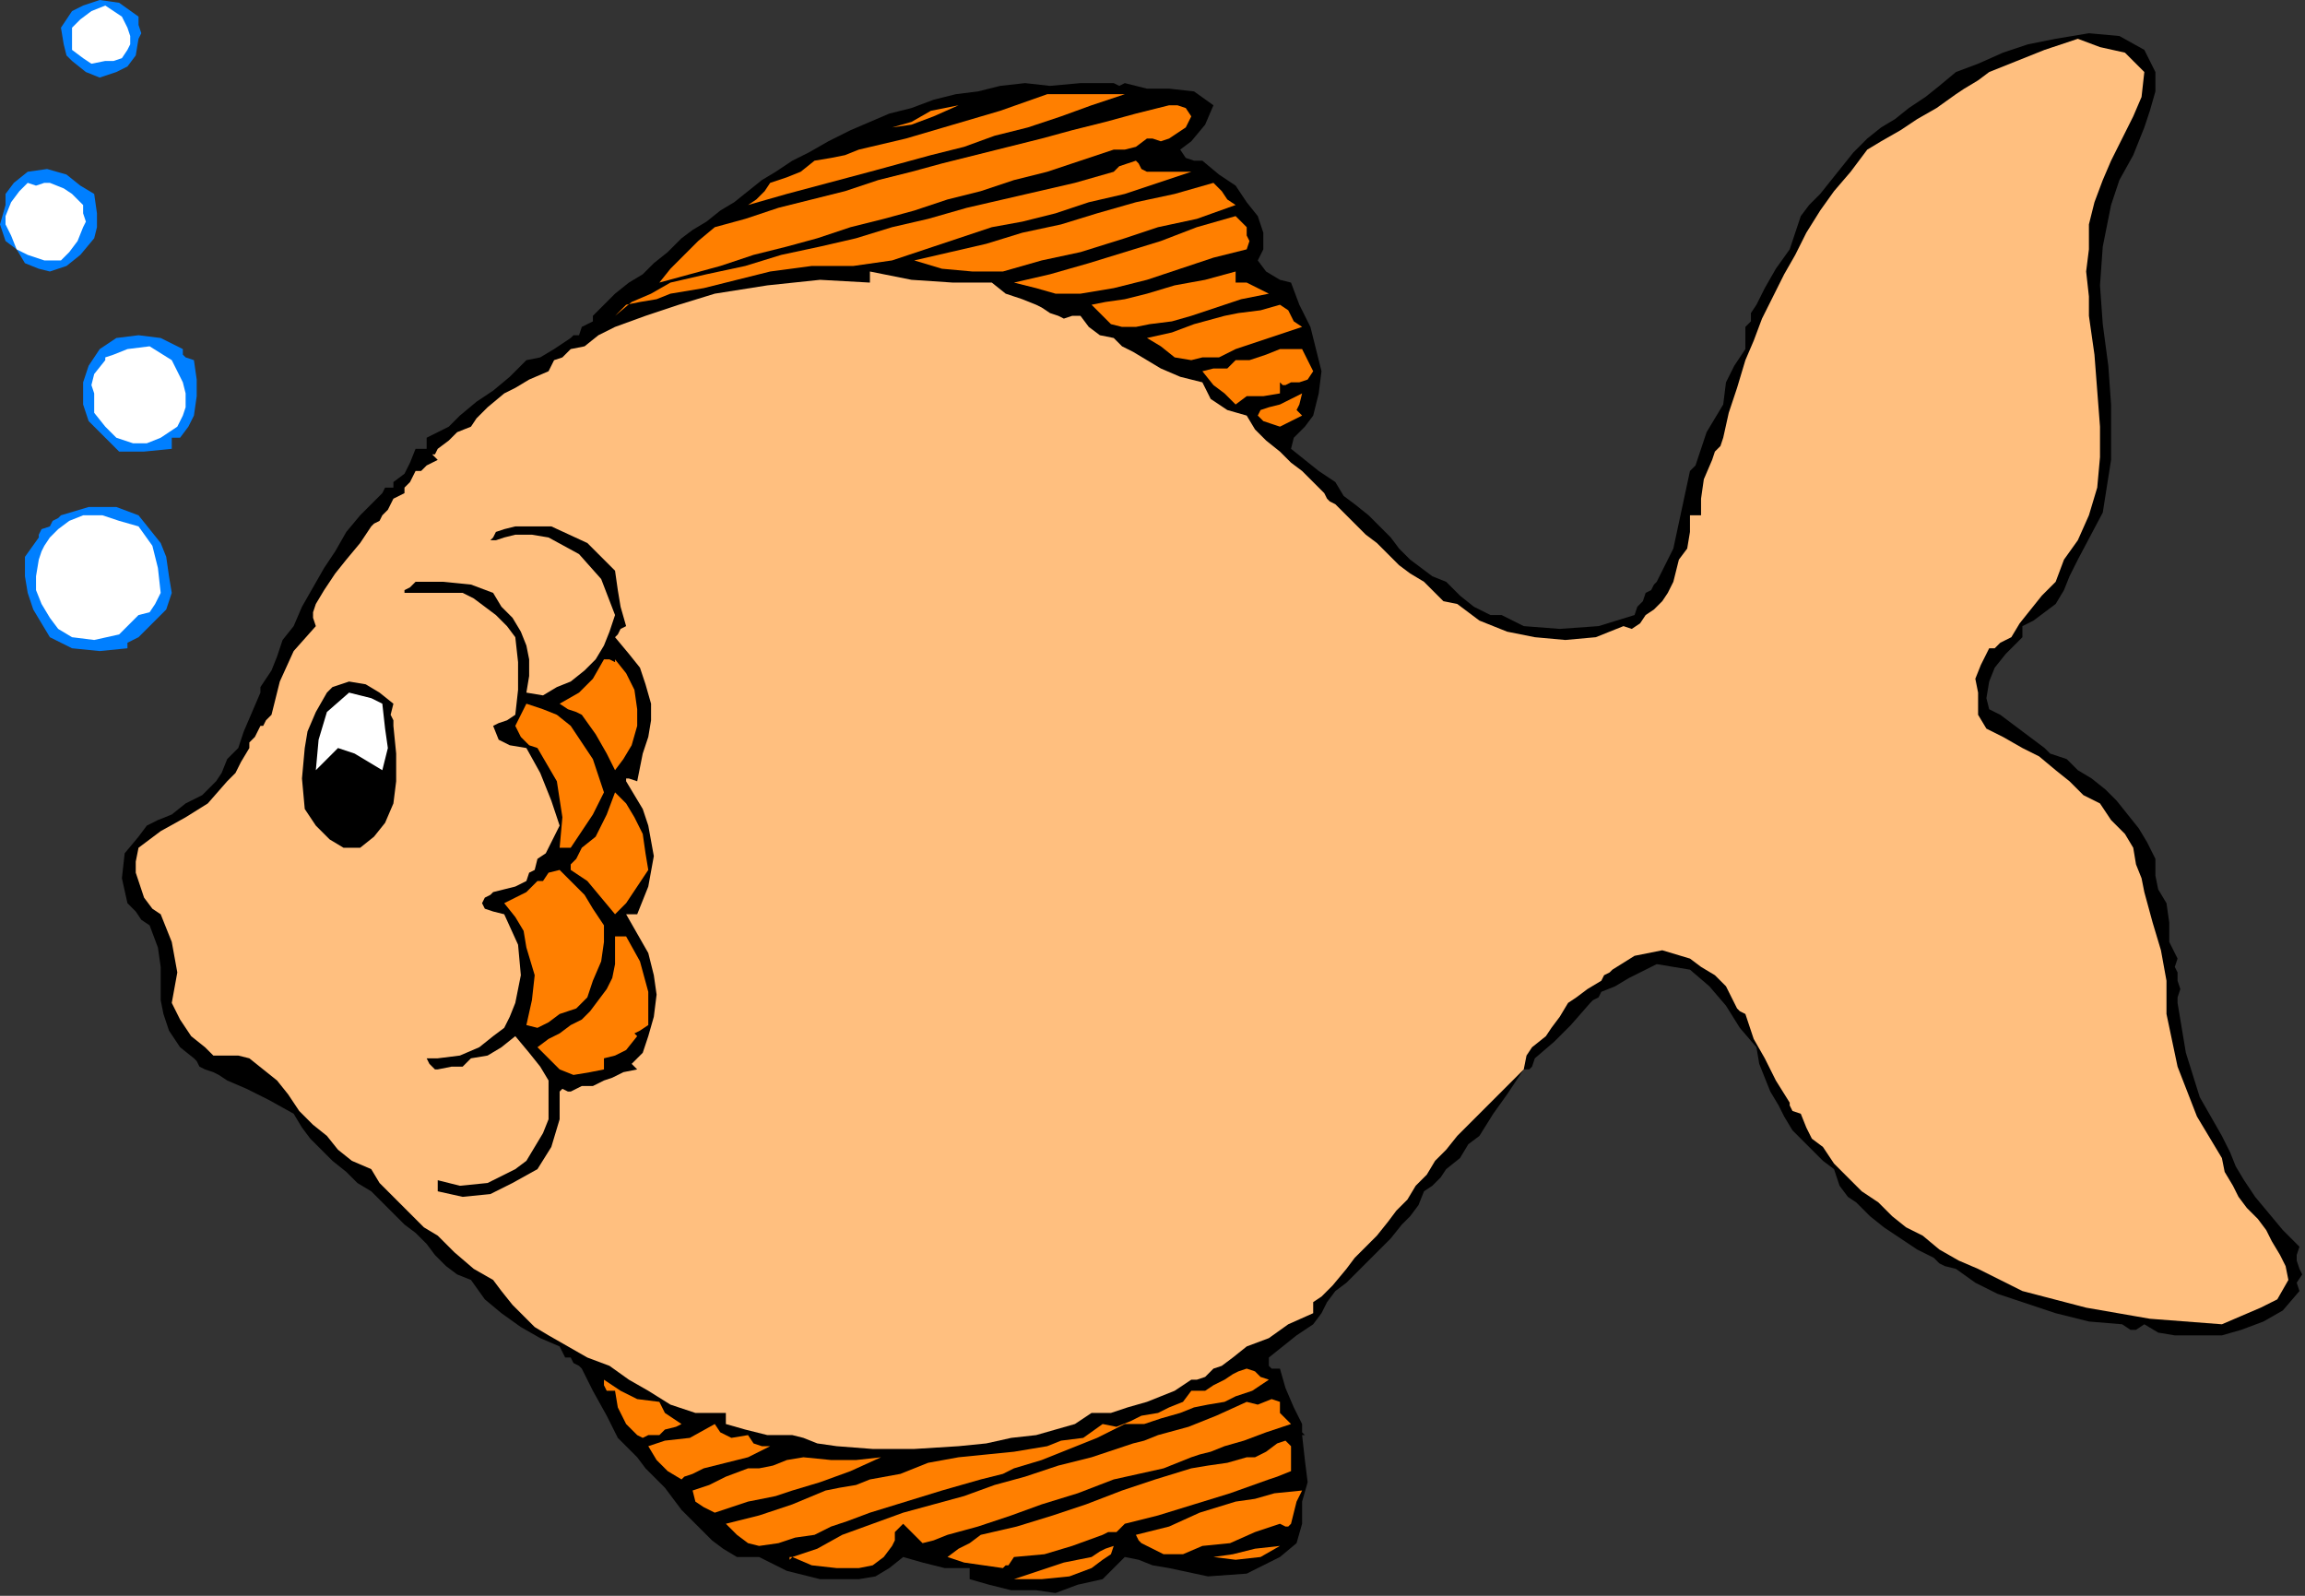 <?xml version="1.0" encoding="UTF-8" standalone="no"?>
<svg
   xmlns:dc="http://purl.org/dc/elements/1.1/"
   xmlns:cc="http://creativecommons.org/ns#"
   xmlns:rdf="http://www.w3.org/1999/02/22-rdf-syntax-ns#"
   xmlns:svg="http://www.w3.org/2000/svg"
   xmlns="http://www.w3.org/2000/svg"
   xmlns:sodipodi="http://sodipodi.sourceforge.net/DTD/sodipodi-0.dtd"
   xmlns:inkscape="http://www.inkscape.org/namespaces/inkscape"
   version="1.0"
   width="140.885mm"
   height="97.536mm"
   id="svg79"
   sodipodi:docname="ANSSG071.WMF">
  <rect width="100%" height="100%" fill="#333333" stroke="none"/>
  <sodipodi:namedview
     pagecolor="#ffffff"
     bordercolor="#666666"
     borderopacity="1"
     objecttolerance="10"
     gridtolerance="10"
     guidetolerance="10"
     inkscape:pageopacity="0"
     inkscape:pageshadow="2"
     inkscape:window-width="640"
     inkscape:window-height="480"
     id="namedview81" />
  <defs
     id="defs3">
    <pattern
       id="WMFhbasepattern"
       patternUnits="userSpaceOnUse"
       width="6"
       height="6"
       x="0"
       y="0" />
  </defs>
  <path
     style="fill:#007fff;fill-rule:evenodd;fill-opacity:1;stroke:none;"
     d="  M 32,3.84   L 32,5.76   L 32.64,7.68   L 32,8.96   L 32,8.96   L 31.36,12.8   L 29.44,15.36   L 26.88,16.64   L 26.88,16.64   L 23.04,17.92   L 19.84,16.64   L 16.64,14.08   L 16.64,14.08   L 15.36,12.8   L 14.72,10.24   L 14.08,6.4   L 14.08,6.4   L 15.36,4.48   L 16.64,2.56   L 19.2,1.28   L 19.2,1.28   L 23.04,0   L 27.52,0.64   L 32,3.84  z "
     id="path5" />
  <path
     style="fill:#ffffff;fill-rule:evenodd;fill-opacity:1;stroke:none;"
     d="  M 29.44,6.4   L 30.08,8.32   L 30.08,10.24   L 29.44,11.52   L 29.44,11.52   L 28.16,13.44   L 26.24,14.08   L 24.32,14.08   L 24.32,14.08   L 21.12,14.72   L 19.2,13.44   L 16.64,11.52   L 16.64,11.52   L 16.64,10.24   L 16.64,8.32   L 16.64,6.4   L 16.64,6.4   L 18.56,4.48   L 21.12,2.56   L 24.32,1.28   L 24.32,1.28   L 26.24,2.56   L 28.16,3.84   L 29.44,6.4  z "
     id="path7" />
  <path
     style="fill:#000000;fill-rule:evenodd;fill-opacity:1;stroke:none;"
     d="  M 497.92,16.64   L 497.92,21.12   L 496.64,25.6   L 495.36,29.44   L 495.36,29.44   L 492.8,35.84   L 489.6,41.6   L 487.68,47.36   L 487.68,47.36   L 485.76,56.96   L 485.12,65.92   L 485.76,74.88   L 487.04,84.48   L 487.68,93.44   L 487.68,93.44   L 487.68,106.24   L 485.76,118.4   L 480,129.28   L 480,129.28   L 478.08,133.12   L 476.8,136.32   L 474.88,139.52   L 474.88,139.52   L 472.32,141.44   L 469.76,143.36   L 467.2,144.64   L 467.2,144.64   L 467.2,146.56   L 467.2,147.2   L 467.2,147.2   L 467.2,147.2   L 463.36,151.04   L 460.8,154.24   L 459.52,157.44   L 459.52,157.44   L 458.88,161.28   L 459.52,163.84   L 462.08,165.12   L 462.08,165.12   L 472.32,172.8   L 473.6,174.08   L 475.52,174.72   L 477.44,175.36   L 477.44,175.36   L 480,177.92   L 483.2,179.84   L 486.4,182.4   L 488.96,184.96   L 491.52,188.16   L 494.08,191.36   L 496,194.56   L 497.92,198.4   L 497.92,198.4   L 497.92,202.24   L 498.56,205.44   L 500.48,208.64   L 500.48,208.64   L 501.12,213.12   L 501.12,217.6   L 503.04,221.44   L 503.04,221.44   L 502.4,223.36   L 503.04,224.64   L 503.04,226.56   L 503.04,226.56   L 503.68,228.48   L 503.04,230.4   L 503.04,231.68   L 503.04,231.68   L 504.96,243.2   L 508.16,253.44   L 513.28,262.4   L 513.28,262.4   L 515.2,266.24   L 516.48,269.44   L 518.4,272.64   L 518.4,272.64   L 520.96,276.48   L 524.16,280.32   L 527.36,284.16   L 531.2,288   L 531.2,288   L 530.56,289.92   L 530.56,291.2   L 531.2,293.12   L 531.2,293.12   L 531.84,294.4   L 530.56,296.32   L 531.2,298.24   L 531.2,298.24   L 527.36,302.72   L 522.88,305.28   L 517.76,307.2   L 513.28,308.48   L 513.28,308.48   L 510.08,308.48   L 507.52,308.48   L 505.6,308.48   L 505.6,308.48   L 502.4,308.48   L 498.56,307.84   L 495.36,305.92   L 495.36,305.92   L 493.44,307.2   L 492.16,307.2   L 490.24,305.92   L 490.24,305.92   L 482.56,305.28   L 474.88,303.36   L 467.2,300.8   L 467.2,300.8   L 461.44,298.88   L 456.32,296.32   L 451.84,293.12   L 451.84,293.12   L 449.28,292.48   L 448,291.84   L 446.72,290.56   L 446.72,290.56   L 442.88,288.64   L 439.04,286.08   L 435.2,283.52   L 432,280.96   L 428.8,277.76   L 428.8,277.76   L 426.88,276.48   L 424.96,273.92   L 423.68,270.08   L 423.68,270.08   L 421.12,268.16   L 418.56,265.6   L 416.64,263.68   L 414.08,261.12   L 412.16,257.92   L 410.88,255.36   L 408.96,252.16   L 407.68,248.96   L 406.4,245.76   L 405.76,241.92   L 405.76,241.92   L 401.92,237.44   L 398.72,232.32   L 394.88,227.84   L 390.4,224   L 390.4,224   L 386.56,223.36   L 382.72,222.72   L 380.16,224   L 380.16,224   L 376.32,225.92   L 373.12,227.84   L 369.92,229.12   L 369.92,229.12   L 369.28,230.4   L 368,231.04   L 367.36,231.68   L 367.36,231.68   L 362.88,236.8   L 359.04,240.64   L 354.56,244.48   L 354.56,244.48   L 353.92,246.4   L 353.28,247.04   L 352,247.04   L 352,247.04   L 348.16,252.8   L 344.96,257.28   L 341.76,262.4   L 341.76,262.4   L 339.2,264.32   L 337.28,267.52   L 334.08,270.08   L 334.08,270.08   L 332.8,272   L 330.88,273.92   L 328.96,275.2   L 328.96,275.2   L 327.68,278.4   L 325.76,280.96   L 323.84,282.88   L 323.84,282.88   L 321.28,286.08   L 318.72,288.64   L 316.16,291.2   L 313.6,293.76   L 311.04,296.32   L 308.48,298.24   L 308.48,298.24   L 306.56,300.8   L 305.28,303.36   L 303.36,305.92   L 303.36,305.92   L 299.52,308.48   L 296.32,311.04   L 293.12,313.6   L 293.12,313.6   L 293.12,315.52   L 293.76,316.16   L 295.68,316.16   L 295.68,316.16   L 296.96,320.64   L 298.88,325.12   L 300.8,328.96   L 300.8,328.96   L 300.8,328.96   L 300.8,330.88   L 301.44,331.52   L 300.8,331.52   L 300.8,331.52   L 301.44,337.28   L 302.08,342.4   L 300.8,346.88   L 300.8,346.88   L 300.8,352   L 299.52,356.48   L 295.68,359.68   L 295.68,359.68   L 288,363.52   L 279.04,364.16   L 270.08,362.24   L 270.08,362.24   L 266.24,361.6   L 263.04,360.32   L 259.84,359.68   L 259.84,359.68   L 258.56,360.96   L 256.64,362.88   L 254.72,364.8   L 254.72,364.8   L 248.96,366.08   L 243.84,368   L 239.36,367.36   L 239.36,367.36   L 233.6,367.36   L 228.48,366.08   L 224,364.8   L 224,364.8   L 224,362.24   L 218.24,362.24   L 213.12,360.96   L 208.64,359.68   L 208.64,359.68   L 205.44,362.24   L 202.24,364.16   L 198.4,364.8   L 198.4,364.8   L 189.44,364.8   L 181.76,362.88   L 175.36,359.68   L 175.36,359.68   L 173.44,359.68   L 172.16,359.68   L 170.24,359.68   L 170.24,359.68   L 167.04,357.76   L 164.48,355.84   L 161.92,353.28   L 160,351.36   L 157.44,348.8   L 155.52,346.24   L 153.6,343.68   L 151.04,341.12   L 149.12,339.2   L 147.2,336.64   L 147.2,336.64   L 142.72,332.16   L 140.16,327.04   L 136.96,321.28   L 134.4,316.16   L 134.4,316.16   L 133.76,315.52   L 132.48,314.88   L 131.84,313.6   L 131.84,313.6   L 130.56,313.6   L 129.92,312.32   L 129.28,311.04   L 129.28,311.04   L 124.8,309.12   L 120.32,306.56   L 115.84,303.36   L 112,300.16   L 108.8,295.68   L 108.8,295.68   L 105.6,294.4   L 103.04,292.48   L 100.48,289.92   L 98.56,287.36   L 96,284.8   L 93.44,282.88   L 90.88,280.32   L 90.88,280.32   L 89.6,279.04   L 87.68,277.12   L 85.76,275.2   L 85.76,275.2   L 82.56,273.28   L 80,270.72   L 76.8,268.16   L 74.24,265.6   L 71.68,263.04   L 69.76,260.48   L 67.84,257.28   L 67.84,257.28   L 62.08,254.08   L 56.96,251.52   L 52.48,249.6   L 52.48,249.6   L 50.56,248.32   L 49.28,247.68   L 47.36,247.04   L 47.36,247.04   L 46.08,246.4   L 45.44,245.12   L 44.8,244.48   L 44.8,244.48   L 41.6,241.92   L 39.04,238.08   L 37.76,234.24   L 37.12,231.04   L 37.12,226.56   L 37.12,226.56   L 37.12,223.36   L 36.48,218.88   L 34.56,213.76   L 34.56,213.76   L 32.64,212.48   L 31.36,210.56   L 29.44,208.64   L 29.44,208.64   L 28.16,202.88   L 28.8,197.12   L 32,193.28   L 32,193.28   L 33.92,190.72   L 36.48,189.44   L 39.68,188.16   L 39.68,188.16   L 42.88,185.6   L 46.72,183.68   L 49.92,180.48   L 49.92,180.48   L 51.2,178.56   L 52.48,175.36   L 55.04,172.8   L 55.04,172.8   L 56.32,168.96   L 58.24,164.48   L 60.16,160   L 60.16,160   L 60.16,158.72   L 61.44,156.8   L 62.72,154.88   L 62.72,154.88   L 64,151.68   L 65.28,147.84   L 67.84,144.64   L 67.84,144.64   L 69.76,140.16   L 72.32,135.68   L 74.88,131.2   L 77.44,127.36   L 80,122.88   L 83.2,119.04   L 83.2,119.04   L 84.48,117.76   L 86.4,115.84   L 88.32,113.92   L 88.32,113.92   L 88.96,112.64   L 90.88,112.64   L 90.88,111.36   L 90.88,111.36   L 93.44,109.44   L 94.72,106.88   L 96,103.68   L 96,103.68   L 97.28,103.68   L 98.56,103.68   L 98.56,101.12   L 98.56,101.12   L 101.12,99.84   L 103.68,98.56   L 106.24,96   L 106.24,96   L 110.08,92.8   L 113.92,90.24   L 117.76,87.04   L 121.6,83.2   L 121.6,83.2   L 124.8,82.56   L 128,80.64   L 131.84,78.08   L 131.84,78.08   L 132.48,77.44   L 133.76,77.44   L 134.4,75.52   L 134.4,75.52   L 135.68,74.88   L 136.96,74.24   L 136.96,72.96   L 136.96,72.96   L 139.52,70.4   L 142.08,67.84   L 145.28,65.28   L 148.48,63.36   L 151.04,60.8   L 154.24,58.24   L 157.44,55.04   L 157.44,55.04   L 160,53.12   L 163.2,51.2   L 166.4,48.64   L 169.6,46.72   L 172.8,44.16   L 176,41.6   L 179.2,39.68   L 183.04,37.12   L 183.04,37.12   L 186.88,35.2   L 191.36,32.64   L 196.48,30.08   L 200.96,28.16   L 205.44,26.24   L 210.56,24.96   L 215.68,23.04   L 220.8,21.76   L 225.92,21.12   L 231.04,19.84   L 236.8,19.2   L 236.8,19.2   L 242.56,19.84   L 249.6,19.2   L 257.28,19.2   L 257.28,19.2   L 257.28,19.2   L 258.56,19.84   L 259.84,19.2   L 259.84,19.2   L 264.96,20.48   L 270.08,20.48   L 275.84,21.12   L 280.32,24.32   L 280.32,24.32   L 278.4,28.8   L 275.2,32.64   L 272.64,34.56   L 272.64,34.56   L 272.64,34.56   L 273.92,36.48   L 275.84,37.12   L 277.76,37.12   L 277.76,37.12   L 281.6,40.32   L 285.44,42.88   L 288,46.72   L 290.56,49.92   L 290.56,49.92   L 291.84,53.76   L 291.84,57.6   L 290.56,60.16   L 290.56,60.16   L 292.48,62.72   L 295.68,64.64   L 298.24,65.28   L 298.24,65.28   L 298.24,65.28   L 300.16,70.4   L 302.72,75.52   L 304,80.64   L 305.28,85.76   L 304.64,90.88   L 303.36,96   L 303.36,96   L 301.44,98.56   L 298.88,101.12   L 298.24,103.68   L 298.24,103.68   L 301.44,106.24   L 304.64,108.8   L 308.48,111.36   L 308.48,111.36   L 310.4,114.56   L 312.96,116.48   L 316.16,119.04   L 316.16,119.04   L 318.72,121.6   L 321.28,124.16   L 323.2,126.72   L 325.76,129.28   L 328.32,131.2   L 330.88,133.12   L 334.08,134.4   L 334.08,134.4   L 337.28,137.6   L 340.48,140.16   L 344.32,142.08   L 344.32,142.08   L 346.88,142.08   L 349.44,143.36   L 352,144.64   L 352,144.64   L 360.32,145.28   L 369.28,144.64   L 377.6,142.08   L 377.6,142.08   L 378.24,140.16   L 379.52,138.88   L 380.16,136.96   L 380.16,136.96   L 381.44,136.32   L 382.08,135.04   L 382.72,134.4   L 382.72,134.4   L 386.56,126.72   L 388.48,117.76   L 390.4,108.8   L 390.4,108.8   L 391.68,107.52   L 392.32,105.6   L 392.96,103.68   L 392.96,103.68   L 394.24,99.84   L 396.16,96.64   L 398.08,93.44   L 398.08,93.44   L 398.72,88.32   L 400.64,84.48   L 403.2,80.64   L 403.2,80.64   L 403.2,78.72   L 403.2,76.8   L 403.2,75.52   L 403.2,75.52   L 404.48,74.24   L 404.48,72.32   L 405.76,70.4   L 405.76,70.4   L 407.68,66.56   L 410.24,62.08   L 413.44,57.6   L 413.44,57.6   L 416,49.92   L 417.92,47.36   L 420.48,44.8   L 423.04,41.6   L 425.6,38.4   L 428.16,35.2   L 431.36,32   L 431.36,32   L 434.56,29.44   L 437.76,27.52   L 440.96,24.96   L 444.8,22.4   L 448,19.84   L 451.84,16.64   L 451.84,16.64   L 456.96,14.72   L 462.72,12.16   L 468.48,10.24   L 474.88,8.96   L 474.88,8.96   L 482.56,7.68   L 489.6,8.32   L 495.36,11.52   L 495.36,11.52   L 497.92,16.64  z "
     id="path9" />
  <path
     style="fill:#ffbf7f;fill-rule:evenodd;fill-opacity:1;stroke:none;"
     d="  M 495.36,16.64   L 494.72,22.4   L 492.8,26.88   L 490.24,32   L 490.24,32   L 487.68,37.12   L 485.76,41.6   L 483.84,46.72   L 482.56,51.84   L 482.56,57.6   L 482.56,57.6   L 481.92,62.72   L 482.56,68.48   L 482.56,72.96   L 482.56,72.96   L 483.84,81.92   L 484.48,90.24   L 485.12,98.56   L 485.12,98.56   L 485.12,105.6   L 484.48,112.64   L 482.56,119.04   L 482.56,119.04   L 482.56,119.04   L 480,124.8   L 476.8,129.28   L 474.88,134.4   L 474.88,134.4   L 471.68,137.6   L 469.12,140.8   L 466.56,144   L 464.64,147.2   L 464.64,147.2   L 462.08,148.48   L 460.8,149.76   L 459.52,149.76   L 459.52,149.76   L 457.6,153.6   L 456.32,156.8   L 456.96,160   L 456.96,160   L 456.96,165.12   L 458.88,168.32   L 462.72,170.24   L 467.2,172.8   L 467.2,172.8   L 471.04,174.72   L 474.88,177.92   L 478.08,180.48   L 481.28,183.68   L 485.12,185.6   L 485.12,185.6   L 487.68,189.44   L 490.88,192.64   L 492.8,195.84   L 492.8,195.84   L 493.44,199.68   L 494.72,202.88   L 495.36,206.08   L 495.36,206.08   L 497.28,213.12   L 499.2,219.52   L 500.48,226.56   L 500.48,226.56   L 500.48,229.76   L 500.48,232.32   L 500.48,234.24   L 500.48,234.24   L 503.04,246.4   L 507.52,257.92   L 513.28,267.52   L 513.28,267.52   L 513.92,270.72   L 515.84,273.92   L 517.12,276.48   L 519.04,279.04   L 521.6,281.6   L 523.52,284.16   L 524.8,286.72   L 526.72,289.92   L 528,292.48   L 528.64,295.68   L 528.64,295.68   L 526.08,300.16   L 522.24,302.08   L 517.76,304   L 513.28,305.92   L 513.28,305.92   L 496.64,304.64   L 481.92,302.08   L 467.2,298.24   L 467.2,298.24   L 462.08,295.68   L 456.96,293.12   L 452.48,291.2   L 448,288.64   L 444.16,285.44   L 444.16,285.44   L 440.32,283.52   L 437.12,280.96   L 433.92,277.76   L 430.08,275.2   L 426.88,272   L 423.68,268.8   L 421.12,264.96   L 421.12,264.96   L 418.56,263.04   L 417.28,260.48   L 416,257.28   L 416,257.28   L 414.08,256.64   L 413.44,255.36   L 413.44,254.72   L 413.44,254.72   L 410.24,249.6   L 407.68,244.48   L 405.12,240   L 403.2,234.24   L 403.2,234.24   L 401.92,233.6   L 401.28,232.96   L 400.64,231.68   L 400.64,231.68   L 398.72,227.84   L 396.16,225.28   L 392.96,223.36   L 390.4,221.44   L 390.4,221.44   L 384,219.52   L 377.6,220.8   L 372.48,224   L 372.48,224   L 371.84,224.64   L 370.56,225.28   L 369.92,226.56   L 369.92,226.56   L 366.72,228.48   L 364.16,230.4   L 362.24,231.68   L 362.24,231.68   L 360.32,234.88   L 358.4,237.44   L 357.12,239.36   L 357.12,239.36   L 353.92,241.92   L 352.64,243.84   L 352,247.04   L 352,247.04   L 349.44,249.6   L 346.88,252.16   L 344.32,254.72   L 341.76,257.28   L 339.2,259.84   L 336.64,262.4   L 336.64,262.4   L 334.08,265.6   L 331.52,268.16   L 329.6,271.36   L 327.04,273.92   L 325.12,277.12   L 322.56,279.68   L 320.64,282.24   L 318.08,285.44   L 315.52,288   L 312.96,290.56   L 311.04,293.12   L 311.04,293.12   L 307.84,296.96   L 305.28,299.52   L 303.36,300.8   L 303.36,300.8   L 303.36,303.36   L 297.6,305.92   L 293.12,309.12   L 288,311.04   L 288,311.04   L 284.8,313.6   L 282.24,315.52   L 280.32,316.16   L 280.32,316.16   L 278.4,318.08   L 276.48,318.72   L 275.2,318.72   L 275.2,318.72   L 271.36,321.28   L 268.16,322.56   L 264.96,323.84   L 264.96,323.84   L 260.48,325.12   L 256.64,326.4   L 252.16,326.4   L 252.16,326.4   L 248.32,328.96   L 243.84,330.24   L 239.36,331.52   L 239.36,331.52   L 233.6,332.16   L 227.84,333.44   L 221.44,334.08   L 221.44,334.08   L 221.44,334.08   L 211.2,334.72   L 201.6,334.72   L 193.28,334.08   L 193.28,334.08   L 188.8,333.44   L 185.6,332.16   L 183.04,331.52   L 183.04,331.52   L 177.28,331.52   L 172.16,330.24   L 167.68,328.96   L 167.68,328.96   L 167.68,326.4   L 160.64,326.4   L 154.88,324.48   L 149.76,321.28   L 149.76,321.28   L 145.28,318.72   L 140.8,315.52   L 135.68,313.6   L 131.2,311.04   L 126.72,308.48   L 126.72,308.48   L 123.52,306.56   L 120.96,304   L 118.4,301.44   L 115.84,298.24   L 113.92,295.68   L 113.92,295.68   L 109.44,293.12   L 104.96,289.28   L 101.12,285.44   L 101.12,285.44   L 97.92,283.52   L 95.36,280.96   L 92.8,278.4   L 90.24,275.84   L 87.68,273.28   L 85.76,270.08   L 85.76,270.08   L 81.28,268.16   L 78.08,265.6   L 75.52,262.4   L 75.52,262.4   L 74.88,262.4   L 74.24,262.4   L 75.52,262.4   L 75.52,262.4   L 72.32,259.84   L 69.12,256.64   L 66.56,252.8   L 64,249.6   L 60.8,247.04   L 57.6,244.48   L 57.6,244.48   L 55.04,243.84   L 52.48,243.84   L 49.28,243.84   L 47.36,241.92   L 47.36,241.92   L 44.16,239.36   L 41.6,235.52   L 39.68,231.68   L 39.68,231.68   L 40.96,224.64   L 39.68,217.6   L 37.12,211.2   L 37.12,211.2   L 35.2,209.92   L 33.28,207.36   L 32,203.52   L 32,203.52   L 31.36,201.6   L 31.36,199.04   L 32,195.84   L 32,195.84   L 37.12,192   L 42.88,188.8   L 48,185.6   L 52.48,180.48   L 52.48,180.48   L 54.4,178.56   L 55.68,176   L 57.6,172.8   L 57.6,172.8   L 57.6,171.52   L 58.88,170.24   L 60.16,167.68   L 60.16,167.68   L 60.8,167.68   L 61.44,166.4   L 62.72,165.12   L 62.72,165.12   L 64.64,157.44   L 67.84,150.4   L 72.96,144.64   L 72.96,144.64   L 72.32,142.72   L 72.32,141.44   L 72.96,139.52   L 72.96,139.52   L 74.88,136.32   L 77.44,132.48   L 80,129.28   L 83.2,125.44   L 85.76,121.6   L 85.76,121.6   L 86.4,120.96   L 87.68,120.32   L 88.32,119.04   L 88.32,119.04   L 89.6,117.76   L 90.88,115.2   L 93.44,113.92   L 93.44,113.92   L 93.44,112.64   L 94.72,111.36   L 96,108.8   L 96,108.8   L 97.28,108.8   L 98.56,107.52   L 101.12,106.24   L 101.12,106.24   L 99.84,104.96   L 100.48,104.96   L 101.12,103.68   L 101.12,103.68   L 103.68,101.76   L 105.6,99.84   L 108.8,98.56   L 108.8,98.56   L 110.08,96.64   L 112.64,94.08   L 116.48,90.88   L 116.48,90.88   L 119.04,89.6   L 122.24,87.68   L 126.72,85.76   L 126.72,85.76   L 128,83.2   L 129.92,82.56   L 131.84,80.64   L 131.84,80.64   L 135.04,80   L 138.24,77.44   L 142.08,75.52   L 142.08,75.52   L 142.08,75.52   L 149.12,72.96   L 156.8,70.4   L 165.12,67.84   L 165.12,67.84   L 165.12,67.84   L 177.28,65.92   L 189.44,64.64   L 200.96,65.28   L 200.96,65.28   L 200.96,62.72   L 210.56,64.64   L 220.16,65.28   L 229.12,65.28   L 229.12,65.28   L 232.32,67.84   L 236.16,69.12   L 239.36,70.4   L 239.36,70.4   L 240.64,71.04   L 242.56,72.32   L 244.48,72.96   L 244.48,72.96   L 245.76,73.6   L 247.68,72.96   L 249.6,72.96   L 249.6,72.96   L 251.52,75.52   L 254.08,77.44   L 257.28,78.08   L 257.28,78.08   L 259.2,80   L 261.76,81.28   L 264.96,83.2   L 264.96,83.2   L 268.16,85.12   L 272.64,87.04   L 277.76,88.32   L 277.76,88.32   L 279.68,92.16   L 283.52,94.72   L 288,96   L 288,96   L 289.92,99.2   L 292.48,101.76   L 295.68,104.32   L 298.24,106.88   L 300.8,108.8   L 303.36,111.36   L 305.92,113.92   L 305.92,113.92   L 306.56,115.2   L 307.2,115.84   L 308.48,116.48   L 308.48,116.48   L 311.04,119.04   L 312.96,120.96   L 315.52,123.52   L 318.08,125.44   L 320.64,128   L 323.2,130.56   L 325.76,132.48   L 328.96,134.4   L 328.96,134.4   L 330.88,136.32   L 333.44,138.88   L 336.64,139.52   L 336.64,139.52   L 341.76,143.36   L 348.16,145.92   L 354.56,147.2   L 354.56,147.2   L 361.6,147.84   L 368.64,147.2   L 375.04,144.64   L 375.04,144.64   L 376.96,145.28   L 378.88,144   L 380.16,142.08   L 380.16,142.08   L 382.08,140.8   L 384,138.88   L 385.28,136.96   L 385.28,136.96   L 386.56,134.4   L 387.2,131.84   L 387.84,129.28   L 387.84,129.28   L 389.76,126.72   L 390.4,122.88   L 390.4,119.04   L 390.4,119.04   L 392.96,119.04   L 392.96,115.2   L 393.6,110.72   L 395.52,106.24   L 395.52,106.24   L 396.16,104.32   L 397.44,103.04   L 398.08,101.12   L 398.08,101.12   L 399.36,95.36   L 401.28,89.6   L 403.2,83.2   L 403.2,83.2   L 405.12,78.72   L 407.04,73.6   L 409.6,68.48   L 412.16,63.36   L 414.72,58.88   L 417.28,53.76   L 420.48,48.64   L 423.68,44.16   L 427.52,39.68   L 431.36,34.56   L 431.36,34.56   L 434.56,32.64   L 439.04,30.08   L 442.88,27.52   L 447.36,24.96   L 451.84,21.76   L 451.84,21.76   L 453.76,20.48   L 456.96,18.56   L 459.52,16.64   L 459.52,16.64   L 465.92,14.08   L 472.32,11.52   L 480,8.96   L 480,8.96   L 485.12,10.88   L 490.88,12.16   L 495.36,16.64  z "
     id="path11" />
  <path
     style="fill:#ff7f00;fill-rule:evenodd;fill-opacity:1;stroke:none;"
     d="  M 259.84,21.76   L 252.16,24.32   L 245.12,26.88   L 237.44,29.44   L 229.76,31.36   L 222.72,33.92   L 215.04,35.84   L 208,37.76   L 200.96,39.68   L 200.96,39.68   L 191.36,42.24   L 181.76,44.8   L 172.8,47.36   L 172.8,47.36   L 174.72,46.08   L 176.64,44.16   L 177.92,42.24   L 177.92,42.24   L 181.76,40.96   L 184.96,39.68   L 188.16,37.12   L 188.16,37.12   L 192,36.48   L 195.2,35.84   L 198.4,34.56   L 198.4,34.56   L 209.28,32   L 220.16,28.8   L 231.04,25.6   L 241.92,21.76   L 241.92,21.76   L 247.68,21.76   L 254.08,21.76   L 259.84,21.76  z "
     id="path13" />
  <path
     style="fill:#ff7f00;fill-rule:evenodd;fill-opacity:1;stroke:none;"
     d="  M 275.2,26.88   L 273.92,29.44   L 272,30.72   L 270.08,32   L 270.08,32   L 268.16,32.64   L 266.24,32   L 264.96,32   L 264.96,32   L 262.4,33.92   L 259.84,34.56   L 257.28,34.56   L 257.28,34.56   L 249.6,37.12   L 241.92,39.68   L 234.24,41.6   L 226.56,44.16   L 218.88,46.08   L 211.2,48.64   L 204.16,50.56   L 196.48,52.48   L 188.8,55.04   L 181.76,56.96   L 174.08,58.88   L 166.4,61.44   L 159.36,63.36   L 152.32,65.28   L 152.32,65.28   L 154.88,62.08   L 158.08,58.88   L 161.28,55.68   L 165.12,52.48   L 165.12,52.48   L 172.16,50.56   L 179.84,48   L 187.52,46.08   L 195.2,44.16   L 202.88,41.6   L 210.56,39.68   L 217.6,37.76   L 225.28,35.84   L 232.96,33.92   L 240.64,32   L 247.68,30.08   L 255.36,28.16   L 262.4,26.24   L 270.08,24.32   L 270.08,24.32   L 272,24.32   L 273.92,24.96   L 275.2,26.88  z "
     id="path15" />
  <path
     style="fill:#ff7f00;fill-rule:evenodd;fill-opacity:1;stroke:none;"
     d="  M 221.44,24.32   L 215.68,26.88   L 210.56,28.8   L 206.08,29.44   L 206.08,29.44   L 210.56,28.16   L 215.04,25.6   L 221.44,24.32  z "
     id="path17" />
  <path
     style="fill:#ff7f00;fill-rule:evenodd;fill-opacity:1;stroke:none;"
     d="  M 264.96,39.68   L 267.52,39.68   L 271.36,39.68   L 275.2,39.68   L 275.2,39.68   L 267.52,42.24   L 259.84,44.8   L 251.52,46.72   L 243.84,49.28   L 236.16,51.2   L 229.12,52.48   L 229.12,52.48   L 221.44,55.04   L 213.76,57.6   L 206.08,60.16   L 206.08,60.16   L 197.12,61.44   L 187.52,61.44   L 177.92,62.72   L 177.92,62.72   L 170.24,64.64   L 162.56,66.56   L 154.88,67.84   L 154.88,67.84   L 151.68,69.12   L 147.84,69.76   L 144.64,70.4   L 144.64,70.4   L 142.08,72.96   L 145.92,69.76   L 150.4,67.84   L 154.88,65.28   L 154.88,65.28   L 163.2,63.36   L 172.16,61.44   L 180.48,58.88   L 189.44,56.96   L 197.76,55.04   L 206.08,52.48   L 214.4,50.56   L 223.36,48   L 231.68,46.08   L 240,44.16   L 248.32,42.24   L 257.28,39.68   L 257.28,39.68   L 258.56,38.4   L 260.48,37.76   L 262.4,37.12   L 262.4,37.12   L 263.04,37.76   L 263.68,39.04   L 264.96,39.68  z "
     id="path19" />
  <path
     style="fill:#007fff;fill-rule:evenodd;fill-opacity:1;stroke:none;"
     d="  M 21.76,44.8   L 22.4,49.28   L 22.4,52.48   L 21.76,55.04   L 21.76,55.04   L 18.56,58.88   L 15.36,61.44   L 11.52,62.72   L 11.52,62.72   L 8.96,62.08   L 5.76,60.8   L 3.84,57.6   L 3.84,57.6   L 1.28,55.68   L 0,51.84   L 1.28,47.36   L 1.28,47.36   L 1.28,44.8   L 3.2,42.24   L 6.4,39.68   L 6.4,39.68   L 10.88,39.04   L 15.36,40.32   L 18.56,42.88   L 21.76,44.8  z "
     id="path21" />
  <path
     style="fill:#ffffff;fill-rule:evenodd;fill-opacity:1;stroke:none;"
     d="  M 19.2,47.36   L 19.2,49.28   L 19.84,51.2   L 19.2,52.48   L 19.2,52.48   L 17.92,55.68   L 16,58.24   L 14.08,60.16   L 14.08,60.16   L 10.24,60.16   L 6.4,58.88   L 3.84,57.6   L 3.84,57.6   L 2.56,54.4   L 1.28,51.84   L 1.28,49.92   L 1.28,49.92   L 2.56,46.72   L 4.48,44.16   L 6.4,42.24   L 6.4,42.24   L 8.32,42.88   L 10.24,42.24   L 11.52,42.24   L 11.52,42.24   L 14.72,43.52   L 16.64,44.8   L 19.2,47.36  z "
     id="path23" />
  <path
     style="fill:#ff7f00;fill-rule:evenodd;fill-opacity:1;stroke:none;"
     d="  M 285.44,47.36   L 276.48,50.56   L 267.52,52.48   L 259.84,55.04   L 259.84,55.04   L 249.6,58.24   L 240.64,60.16   L 231.68,62.72   L 231.68,62.72   L 224.64,62.72   L 217.6,62.08   L 211.2,60.16   L 211.2,60.16   L 219.52,58.24   L 227.84,56.32   L 236.16,53.76   L 245.12,51.84   L 253.44,49.28   L 262.4,46.72   L 271.36,44.8   L 280.32,42.24   L 280.32,42.24   L 282.24,44.16   L 283.52,46.08   L 285.44,47.36  z "
     id="path25" />
  <path
     style="fill:#ff7f00;fill-rule:evenodd;fill-opacity:1;stroke:none;"
     d="  M 288,52.48   L 288,54.4   L 288.64,55.68   L 288,57.6   L 288,57.6   L 280.32,59.52   L 272.64,62.08   L 264.96,64.64   L 257.28,66.56   L 249.6,67.84   L 249.6,67.84   L 243.84,67.84   L 239.36,66.56   L 234.24,65.28   L 234.24,65.28   L 242.56,63.36   L 251.52,60.8   L 259.84,58.24   L 268.16,55.68   L 276.48,52.48   L 285.44,49.92   L 285.44,49.92   L 288,52.48  z "
     id="path27" />
  <path
     style="fill:#ff7f00;fill-rule:evenodd;fill-opacity:1;stroke:none;"
     d="  M 285.44,65.28   L 288,65.28   L 290.56,66.56   L 293.12,67.84   L 293.12,67.84   L 286.72,69.12   L 280.96,71.04   L 275.2,72.96   L 275.2,72.96   L 270.72,74.24   L 265.6,74.88   L 262.4,75.52   L 262.4,75.52   L 259.2,75.52   L 256.64,74.88   L 254.72,72.96   L 254.72,72.96   L 252.16,70.4   L 255.36,69.76   L 259.84,69.12   L 264.96,67.84   L 264.96,67.84   L 271.36,65.92   L 278.4,64.64   L 285.44,62.72   L 285.44,62.72   L 285.44,63.36   L 285.44,64   L 285.44,65.28  z "
     id="path29" />
  <path
     style="fill:#ff7f00;fill-rule:evenodd;fill-opacity:1;stroke:none;"
     d="  M 300.8,75.52   L 285.44,80.64   L 281.6,82.56   L 277.76,82.56   L 275.2,83.2   L 275.2,83.2   L 271.36,82.56   L 268.16,80   L 264.96,78.08   L 264.96,78.08   L 270.72,76.8   L 275.84,74.88   L 282.88,72.96   L 282.88,72.96   L 286.08,72.32   L 291.2,71.68   L 295.68,70.4   L 295.68,70.4   L 297.6,71.68   L 298.88,74.24   L 300.8,75.52  z "
     id="path31" />
  <path
     style="fill:#007fff;fill-rule:evenodd;fill-opacity:1;stroke:none;"
     d="  M 44.8,83.2   L 45.44,87.68   L 45.44,91.52   L 44.8,96   L 44.8,96   L 43.52,98.56   L 41.6,101.12   L 39.68,101.12   L 39.68,101.12   L 39.68,103.68   L 33.28,104.32   L 27.52,104.32   L 24.32,101.12   L 24.32,101.12   L 20.48,97.28   L 19.2,93.44   L 19.2,88.32   L 19.2,88.32   L 20.48,84.48   L 23.04,80.64   L 26.88,78.08   L 26.88,78.08   L 32,77.44   L 37.12,78.08   L 42.24,80.64   L 42.24,80.64   L 42.24,81.92   L 42.88,82.56   L 44.8,83.2  z "
     id="path33" />
  <path
     style="fill:#ffffff;fill-rule:evenodd;fill-opacity:1;stroke:none;"
     d="  M 42.24,88.32   L 42.88,90.88   L 42.88,94.08   L 42.24,96   L 42.24,96   L 40.96,98.56   L 39.04,99.84   L 37.12,101.12   L 37.12,101.12   L 33.92,102.4   L 30.72,102.4   L 26.88,101.12   L 26.88,101.12   L 24.32,98.56   L 21.76,95.36   L 21.76,90.88   L 21.76,90.88   L 21.12,88.96   L 21.76,86.4   L 24.32,83.2   L 24.32,83.2   L 24.32,82.56   L 26.24,81.92   L 29.44,80.64   L 29.44,80.64   L 34.56,80   L 39.68,83.2   L 42.24,88.32  z "
     id="path35" />
  <path
     style="fill:#ff7f00;fill-rule:evenodd;fill-opacity:1;stroke:none;"
     d="  M 303.36,85.76   L 302.08,87.68   L 300.16,88.32   L 298.24,88.32   L 298.24,88.32   L 296.96,88.96   L 296.32,88.96   L 295.68,88.32   L 295.68,88.32   L 295.68,90.88   L 291.84,91.52   L 288,91.52   L 285.44,93.44   L 285.44,93.44   L 282.88,90.88   L 280.32,88.96   L 277.76,85.76   L 277.76,85.76   L 280.32,85.12   L 283.52,85.12   L 285.44,83.2   L 285.44,83.2   L 288.64,83.2   L 292.48,81.92   L 295.68,80.64   L 295.68,80.64   L 296.96,80.64   L 298.88,80.64   L 300.8,80.64   L 300.8,80.64   L 303.36,85.76  z "
     id="path37" />
  <path
     style="fill:#ff7f00;fill-rule:evenodd;fill-opacity:1;stroke:none;"
     d="  M 300.8,90.88   L 300.16,93.44   L 299.52,94.72   L 300.8,96   L 300.8,96   L 298.24,97.28   L 296.96,97.92   L 295.68,98.56   L 295.68,98.56   L 293.76,97.92   L 291.84,97.28   L 290.56,96   L 290.56,96   L 291.2,94.72   L 293.12,94.08   L 295.68,93.44   L 295.68,93.44   L 296.96,92.8   L 298.24,92.16   L 300.8,90.88  z "
     id="path39" />
  <path
     style="fill:#007fff;fill-rule:evenodd;fill-opacity:1;stroke:none;"
     d="  M 32,119.04   L 34.56,122.24   L 37.12,125.44   L 38.4,128.64   L 39.04,133.12   L 39.68,136.96   L 39.68,136.96   L 39.04,138.88   L 38.4,140.8   L 37.12,142.08   L 37.12,142.08   L 35.2,144   L 33.28,145.92   L 32,147.2   L 32,147.2   L 30.72,147.84   L 29.44,148.48   L 29.44,149.76   L 29.44,149.76   L 23.04,150.4   L 16.64,149.76   L 11.52,147.2   L 11.52,147.2   L 9.6,144   L 7.68,140.8   L 6.4,136.96   L 6.4,136.96   L 5.76,133.12   L 5.76,128.64   L 8.96,124.16   L 8.96,124.16   L 8.96,123.52   L 9.6,122.24   L 11.52,121.6   L 11.52,121.6   L 12.16,120.32   L 13.44,119.68   L 14.08,119.04   L 14.08,119.04   L 20.48,117.12   L 26.88,117.12   L 32,119.04  z "
     id="path41" />
  <path
     style="fill:#ffffff;fill-rule:evenodd;fill-opacity:1;stroke:none;"
     d="  M 32,121.6   L 35.2,126.08   L 36.48,131.2   L 37.12,136.96   L 37.12,136.96   L 35.84,139.52   L 34.56,141.44   L 32,142.08   L 32,142.08   L 27.52,146.56   L 21.76,147.84   L 16.64,147.2   L 16.64,147.2   L 13.44,145.28   L 11.52,142.72   L 9.6,139.52   L 8.32,136.32   L 8.32,133.12   L 8.96,129.28   L 8.96,129.28   L 9.6,127.36   L 10.24,126.08   L 11.52,124.16   L 11.52,124.16   L 13.44,122.24   L 16,120.32   L 19.2,119.04   L 19.2,119.04   L 23.68,119.04   L 27.52,120.32   L 32,121.6  z "
     id="path43" />
  <path
     style="fill:#000000;fill-rule:evenodd;fill-opacity:1;stroke:none;"
     d="  M 142.08,131.84   L 142.72,136.32   L 143.36,140.16   L 144.64,144.64   L 144.64,144.64   L 143.36,145.28   L 142.72,146.56   L 142.08,147.2   L 142.08,147.2   L 145.28,151.04   L 147.84,154.24   L 149.12,158.08   L 150.4,162.56   L 150.4,166.4   L 149.76,170.24   L 149.76,170.24   L 148.48,174.08   L 147.84,177.28   L 147.2,180.48   L 147.2,180.48   L 145.28,179.84   L 144.64,179.84   L 144.64,180.48   L 144.64,180.48   L 146.56,183.68   L 148.48,186.88   L 149.76,190.72   L 149.76,190.72   L 151.04,197.76   L 149.76,204.8   L 147.2,211.2   L 147.2,211.2   L 144.64,211.2   L 147.2,215.68   L 149.76,220.16   L 151.04,225.28   L 151.68,229.76   L 151.04,234.88   L 149.76,239.36   L 149.76,239.36   L 149.12,241.28   L 148.48,243.2   L 147.2,244.48   L 147.2,244.48   L 146.56,245.12   L 145.92,245.76   L 147.2,247.04   L 147.2,247.04   L 144,247.68   L 141.44,248.96   L 139.52,249.6   L 139.52,249.6   L 136.96,250.88   L 134.4,250.88   L 131.84,252.16   L 131.84,252.16   L 131.2,252.16   L 129.92,251.52   L 129.28,252.16   L 129.28,252.16   L 129.28,258.56   L 127.36,264.96   L 124.16,270.08   L 124.16,270.08   L 118.4,273.28   L 113.28,275.84   L 106.88,276.48   L 101.12,275.2   L 101.12,275.2   L 101.12,272.64   L 106.24,273.92   L 112.64,273.28   L 119.04,270.08   L 119.04,270.08   L 119.04,270.08   L 121.6,268.16   L 123.52,264.96   L 125.44,261.76   L 126.72,258.56   L 126.72,254.08   L 126.72,249.6   L 126.72,249.6   L 124.8,246.4   L 122.24,243.2   L 119.04,239.36   L 119.04,239.36   L 119.04,239.36   L 115.84,241.92   L 112.64,243.84   L 108.8,244.48   L 108.8,244.48   L 106.88,246.4   L 104.32,246.4   L 101.12,247.04   L 101.12,247.04   L 100.48,247.04   L 99.2,245.76   L 98.56,244.48   L 98.56,244.48   L 98.56,244.48   L 99.84,244.48   L 101.12,244.48   L 101.12,244.48   L 106.24,243.84   L 110.72,241.92   L 113.92,239.36   L 113.92,239.36   L 116.48,237.44   L 117.76,234.88   L 119.04,231.68   L 119.04,231.68   L 120.32,225.28   L 119.68,218.24   L 116.48,211.2   L 116.48,211.2   L 113.92,210.56   L 112,209.92   L 111.36,208.64   L 111.36,208.64   L 112,207.36   L 113.28,206.72   L 113.92,206.08   L 113.92,206.08   L 116.48,205.44   L 119.04,204.8   L 121.6,203.52   L 121.6,203.52   L 122.24,201.6   L 123.52,200.96   L 124.16,198.4   L 124.16,198.4   L 126.08,197.12   L 127.36,194.56   L 129.28,190.72   L 129.28,190.72   L 127.36,184.96   L 124.8,178.56   L 121.6,172.8   L 121.6,172.8   L 117.76,172.16   L 115.2,170.88   L 113.92,167.68   L 113.92,167.68   L 115.2,167.04   L 117.12,166.4   L 119.04,165.12   L 119.04,165.12   L 119.68,159.36   L 119.68,152.96   L 119.04,147.2   L 119.04,147.2   L 117.12,144.64   L 114.56,142.08   L 112,140.16   L 109.44,138.24   L 106.88,136.96   L 103.68,136.96   L 101.12,136.96   L 101.12,136.96   L 97.92,136.96   L 95.36,136.96   L 93.44,136.96   L 93.44,136.96   L 93.44,136.32   L 94.72,135.68   L 96,134.4   L 96,134.4   L 102.4,134.4   L 108.8,135.04   L 113.92,136.96   L 113.92,136.96   L 115.84,140.16   L 118.4,142.72   L 120.32,145.92   L 121.6,149.12   L 122.24,152.32   L 122.24,156.16   L 121.6,160   L 121.6,160   L 125.44,160.64   L 128.64,158.72   L 131.84,157.44   L 131.84,157.44   L 135.04,154.88   L 137.6,152.32   L 139.52,149.12   L 140.8,145.92   L 142.08,142.08   L 142.08,142.08   L 138.88,133.76   L 133.76,128   L 126.72,124.16   L 126.72,124.16   L 122.88,123.52   L 119.04,123.52   L 116.48,124.16   L 116.48,124.16   L 116.48,124.16   L 114.56,124.8   L 113.28,124.8   L 113.92,124.16   L 113.92,124.16   L 114.56,122.88   L 116.48,122.24   L 119.04,121.6   L 119.04,121.6   L 127.36,121.6   L 135.68,125.44   L 142.08,131.84  z "
     id="path45" />
  <path
     style="fill:#ff7f00;fill-rule:evenodd;fill-opacity:1;stroke:none;"
     d="  M 147.2,167.68   L 145.92,172.16   L 144,175.36   L 142.08,177.92   L 142.08,177.92   L 140.16,174.08   L 137.6,169.6   L 134.4,165.12   L 134.4,165.12   L 133.12,164.48   L 131.2,163.84   L 129.28,162.56   L 129.28,162.56   L 133.76,160   L 136.96,156.8   L 139.52,152.32   L 139.52,152.32   L 140.8,152.32   L 142.08,152.96   L 142.08,152.32   L 142.08,152.32   L 144.64,155.52   L 146.56,159.36   L 147.2,163.84   L 147.2,167.68  z "
     id="path47" />
  <path
     style="fill:#000000;fill-rule:evenodd;fill-opacity:1;stroke:none;"
     d="  M 90.88,162.56   L 90.24,165.12   L 90.88,166.4   L 90.88,167.68   L 90.88,167.68   L 91.52,174.08   L 91.52,180.48   L 90.88,185.6   L 90.88,185.6   L 88.96,190.08   L 86.4,193.28   L 83.2,195.84   L 83.2,195.84   L 79.36,195.84   L 76.16,193.92   L 72.96,190.72   L 72.96,190.72   L 70.4,186.88   L 69.76,179.84   L 70.4,172.8   L 70.4,172.8   L 71.04,168.96   L 72.96,164.48   L 75.52,160   L 75.52,160   L 76.8,158.72   L 78.72,158.08   L 80.64,157.44   L 80.64,157.44   L 84.48,158.08   L 87.68,160   L 90.88,162.56  z "
     id="path49" />
  <path
     style="fill:#ffffff;fill-rule:evenodd;fill-opacity:1;stroke:none;"
     d="  M 88.32,162.56   L 88.96,168.32   L 89.6,172.8   L 88.32,177.92   L 88.32,177.92   L 85.12,176   L 81.92,174.08   L 78.08,172.8   L 78.08,172.8   L 72.96,177.92   L 73.6,170.88   L 75.52,164.48   L 80.64,160   L 80.64,160   L 83.2,160.64   L 85.76,161.28   L 88.32,162.56  z "
     id="path51" />
  <path
     style="fill:#ff7f00;fill-rule:evenodd;fill-opacity:1;stroke:none;"
     d="  M 131.84,167.68   L 134.4,171.52   L 136.96,175.36   L 138.24,179.2   L 139.52,183.04   L 139.52,183.04   L 136.96,188.16   L 134.4,192   L 131.84,195.84   L 131.84,195.84   L 129.28,195.84   L 129.92,188.8   L 128.64,180.48   L 124.16,172.8   L 124.16,172.8   L 122.24,172.16   L 120.32,170.24   L 119.04,167.68   L 119.04,167.68   L 119.68,166.4   L 120.32,165.12   L 121.6,162.56   L 121.6,162.56   L 125.44,163.84   L 128.64,165.12   L 131.84,167.68  z "
     id="path53" />
  <path
     style="fill:#ff7f00;fill-rule:evenodd;fill-opacity:1;stroke:none;"
     d="  M 149.76,200.96   L 147.2,204.8   L 144.64,208.64   L 142.08,211.2   L 142.08,211.2   L 138.88,207.36   L 135.68,203.52   L 131.84,200.96   L 131.84,200.96   L 131.84,199.68   L 133.12,198.4   L 134.4,195.84   L 134.4,195.84   L 137.6,193.28   L 140.16,188.16   L 142.08,183.04   L 142.08,183.04   L 144.64,185.6   L 146.56,188.8   L 148.48,192.64   L 149.12,197.12   L 149.76,200.96  z "
     id="path55" />
  <path
     style="fill:#ff7f00;fill-rule:evenodd;fill-opacity:1;stroke:none;"
     d="  M 139.52,213.76   L 139.52,217.6   L 138.88,222.08   L 136.96,226.56   L 136.96,226.56   L 136.32,228.48   L 135.68,230.4   L 134.4,231.68   L 134.4,231.68   L 133.12,232.96   L 131.2,233.6   L 129.28,234.24   L 129.28,234.24   L 126.72,236.16   L 124.16,237.44   L 121.6,236.8   L 121.6,236.8   L 122.88,231.04   L 123.52,225.28   L 121.6,218.88   L 121.6,218.88   L 120.96,215.04   L 119.04,211.84   L 116.48,208.64   L 116.48,208.64   L 119.04,207.36   L 121.6,206.08   L 124.16,203.52   L 124.16,203.52   L 125.44,203.52   L 126.72,201.6   L 129.28,200.96   L 129.28,200.96   L 131.84,203.52   L 135.04,206.72   L 136.96,209.92   L 139.52,213.76  z "
     id="path57" />
  <path
     style="fill:#ff7f00;fill-rule:evenodd;fill-opacity:1;stroke:none;"
     d="  M 144.64,216.32   L 147.84,222.08   L 149.76,229.12   L 149.76,236.8   L 149.76,236.8   L 147.84,238.08   L 146.56,238.72   L 147.2,239.36   L 147.2,239.36   L 144.64,242.56   L 142.08,243.84   L 139.52,244.48   L 139.52,244.48   L 139.52,247.04   L 136.32,247.68   L 132.48,248.32   L 129.28,247.04   L 129.28,247.04   L 129.28,247.04   L 124.16,241.92   L 126.72,240   L 129.28,238.72   L 131.84,236.8   L 131.84,236.8   L 134.4,235.52   L 136.32,233.6   L 138.24,231.04   L 140.16,228.48   L 141.44,225.92   L 142.08,222.72   L 142.08,219.52   L 142.08,216.32   L 142.08,216.32   L 144.64,216.32  z "
     id="path59" />
  <path
     style="fill:#ff7f00;fill-rule:evenodd;fill-opacity:1;stroke:none;"
     d="  M 293.12,318.72   L 289.28,321.28   L 285.44,322.56   L 282.88,323.84   L 282.88,323.84   L 279.04,324.48   L 275.84,325.12   L 272.64,326.4   L 272.64,326.4   L 268.16,327.68   L 264.32,328.96   L 259.84,328.96   L 259.84,328.96   L 253.44,332.16   L 247.04,334.72   L 240.64,337.28   L 234.24,339.2   L 234.24,339.2   L 231.68,340.48   L 229.12,341.12   L 226.56,341.76   L 226.56,341.76   L 217.6,344.32   L 209.28,346.88   L 200.96,349.44   L 200.96,349.44   L 195.84,351.36   L 192,352.64   L 188.16,354.56   L 188.16,354.56   L 183.68,355.2   L 179.84,356.48   L 175.36,357.12   L 175.36,357.12   L 172.8,356.48   L 170.24,354.56   L 167.68,352   L 167.68,352   L 167.68,352   L 175.36,350.08   L 183.04,347.52   L 190.72,344.32   L 190.72,344.32   L 193.92,343.68   L 197.76,343.04   L 200.96,341.76   L 200.96,341.76   L 208,340.48   L 214.4,337.92   L 221.44,336.64   L 221.44,336.64   L 227.84,336   L 234.24,335.36   L 241.92,334.08   L 241.92,334.08   L 245.12,332.8   L 250.24,332.16   L 254.72,328.96   L 254.72,328.96   L 257.92,329.6   L 261.12,328.32   L 263.68,327.04   L 267.52,326.4   L 267.52,326.4   L 270.08,325.12   L 273.28,323.84   L 275.2,321.28   L 275.2,321.28   L 278.4,321.28   L 280.32,320   L 282.88,318.72   L 282.88,318.72   L 284.8,317.44   L 286.08,316.8   L 288,316.16   L 288,316.16   L 289.92,316.8   L 291.2,318.08   L 293.12,318.72  z "
     id="path61" />
  <path
     style="fill:#ff7f00;fill-rule:evenodd;fill-opacity:1;stroke:none;"
     d="  M 152.32,323.84   L 153.6,326.4   L 155.52,327.68   L 157.44,328.96   L 157.44,328.96   L 156.16,329.6   L 153.6,330.24   L 152.32,331.52   L 152.32,331.52   L 149.76,331.52   L 148.48,332.16   L 147.2,331.52   L 147.2,331.52   L 144.64,328.96   L 142.72,325.12   L 142.08,321.28   L 142.08,321.28   L 140.16,321.28   L 139.52,320   L 139.52,318.72   L 139.52,318.72   L 143.36,321.28   L 147.2,323.2   L 152.32,323.84  z "
     id="path63" />
  <path
     style="fill:#ff7f00;fill-rule:evenodd;fill-opacity:1;stroke:none;"
     d="  M 298.24,328.96   L 292.48,330.88   L 287.36,332.8   L 282.88,334.08   L 282.88,334.08   L 279.68,335.36   L 277.12,336   L 275.2,336.64   L 275.2,336.64   L 268.8,339.2   L 263.04,340.48   L 257.28,341.76   L 257.28,341.76   L 248.96,344.96   L 240.64,347.52   L 233.6,350.08   L 225.92,352.64   L 218.88,354.56   L 218.88,354.56   L 215.68,355.84   L 213.12,356.48   L 211.2,354.56   L 211.2,354.56   L 210.56,353.92   L 209.92,353.28   L 208.64,352   L 208.64,352   L 206.72,353.92   L 206.72,355.84   L 206.08,357.12   L 206.08,357.12   L 204.16,359.68   L 201.6,361.6   L 198.4,362.24   L 198.4,362.24   L 193.28,362.24   L 187.52,361.6   L 183.04,359.68   L 183.04,359.68   L 182.4,360.32   L 182.4,359.68   L 183.04,359.68   L 183.04,359.68   L 188.8,357.76   L 194.56,354.56   L 201.6,352   L 208.64,349.44   L 208.64,349.44   L 215.68,347.52   L 222.72,345.6   L 229.76,343.04   L 236.8,341.12   L 244.48,338.56   L 252.16,336.64   L 259.84,334.08   L 259.84,334.08   L 261.76,333.44   L 264.32,332.8   L 267.52,331.52   L 267.52,331.52   L 274.56,329.6   L 280.96,327.04   L 288,323.84   L 288,323.84   L 290.56,324.48   L 293.76,323.2   L 295.68,323.84   L 295.68,323.84   L 295.68,326.4   L 296.96,327.68   L 298.24,328.96  z "
     id="path65" />
  <path
     style="fill:#ff7f00;fill-rule:evenodd;fill-opacity:1;stroke:none;"
     d="  M 172.8,331.52   L 174.08,333.44   L 176,334.08   L 177.92,334.08   L 177.92,334.08   L 172.8,336.64   L 167.68,337.92   L 162.56,339.2   L 162.56,339.2   L 160,340.48   L 158.08,341.12   L 157.44,341.76   L 157.44,341.76   L 154.24,339.84   L 151.68,337.28   L 149.76,334.08   L 149.76,334.08   L 153.6,332.8   L 159.36,332.16   L 165.12,328.96   L 165.12,328.96   L 166.4,330.88   L 168.96,332.16   L 172.8,331.52  z "
     id="path67" />
  <path
     style="fill:#ff7f00;fill-rule:evenodd;fill-opacity:1;stroke:none;"
     d="  M 298.24,336.64   L 298.24,339.84   L 295.04,341.12   L 293.12,341.76   L 293.12,341.76   L 284.16,344.96   L 275.84,347.52   L 267.52,350.08   L 259.84,352   L 259.84,352   L 257.92,353.92   L 256,353.92   L 254.72,354.56   L 254.72,354.56   L 247.68,357.12   L 241.28,359.04   L 234.24,359.68   L 234.24,359.68   L 232.96,361.6   L 232.32,361.6   L 231.68,362.24   L 231.68,362.24   L 227.2,361.6   L 222.72,360.96   L 218.88,359.68   L 218.88,359.68   L 221.44,357.76   L 224,356.48   L 226.56,354.56   L 226.56,354.56   L 234.88,352.64   L 243.2,350.08   L 250.88,347.52   L 259.2,344.32   L 266.88,341.76   L 275.2,339.2   L 275.2,339.2   L 279.04,338.56   L 283.52,337.92   L 288,336.64   L 288,336.64   L 289.92,336.64   L 292.48,335.36   L 295.04,333.44   L 296.96,332.8   L 298.24,334.08   L 298.24,336.64  z "
     id="path69" />
  <path
     style="fill:#ff7f00;fill-rule:evenodd;fill-opacity:1;stroke:none;"
     d="  M 203.52,336.64   L 196.48,339.84   L 189.44,342.4   L 183.04,344.32   L 183.04,344.32   L 179.2,345.6   L 176,346.24   L 172.8,346.88   L 172.8,346.88   L 172.8,346.88   L 165.12,349.44   L 162.56,348.16   L 160.64,346.88   L 160,344.32   L 160,344.32   L 160,344.32   L 163.84,343.04   L 167.68,341.12   L 172.8,339.2   L 172.8,339.2   L 175.36,339.2   L 178.56,338.56   L 181.76,337.28   L 185.6,336.64   L 185.6,336.64   L 192,337.28   L 197.76,337.28   L 203.52,336.64  z "
     id="path71" />
  <path
     style="fill:#ff7f00;fill-rule:evenodd;fill-opacity:1;stroke:none;"
     d="  M 300.8,344.32   L 299.52,346.88   L 298.88,349.44   L 298.24,352   L 298.24,352   L 297.6,352.64   L 296.96,352.64   L 295.68,352   L 295.68,352   L 289.92,353.92   L 284.16,356.48   L 277.76,357.12   L 277.76,357.12   L 273.28,359.04   L 268.8,359.04   L 264.96,357.12   L 264.96,357.12   L 263.68,356.48   L 263.04,355.84   L 262.4,354.56   L 262.4,354.56   L 270.08,352.64   L 277.12,349.44   L 285.44,346.88   L 285.44,346.88   L 289.92,346.24   L 294.4,344.96   L 300.8,344.32  z "
     id="path73" />
  <path
     style="fill:#ff7f00;fill-rule:evenodd;fill-opacity:1;stroke:none;"
     d="  M 280.32,359.68   L 284.8,359.04   L 289.92,357.76   L 295.68,357.12   L 295.68,357.12   L 291.2,359.68   L 285.44,360.32   L 280.32,359.68  z "
     id="path75" />
  <path
     style="fill:#ff7f00;fill-rule:evenodd;fill-opacity:1;stroke:none;"
     d="  M 257.28,357.12   L 256.64,359.04   L 254.72,360.32   L 252.16,362.24   L 252.16,362.24   L 247.04,364.16   L 240.64,364.8   L 234.24,364.8   L 234.24,364.8   L 240,362.88   L 245.76,360.96   L 252.16,359.68   L 252.16,359.68   L 254.08,358.4   L 255.36,357.76   L 257.28,357.12  z "
     id="path77" />
</svg>
